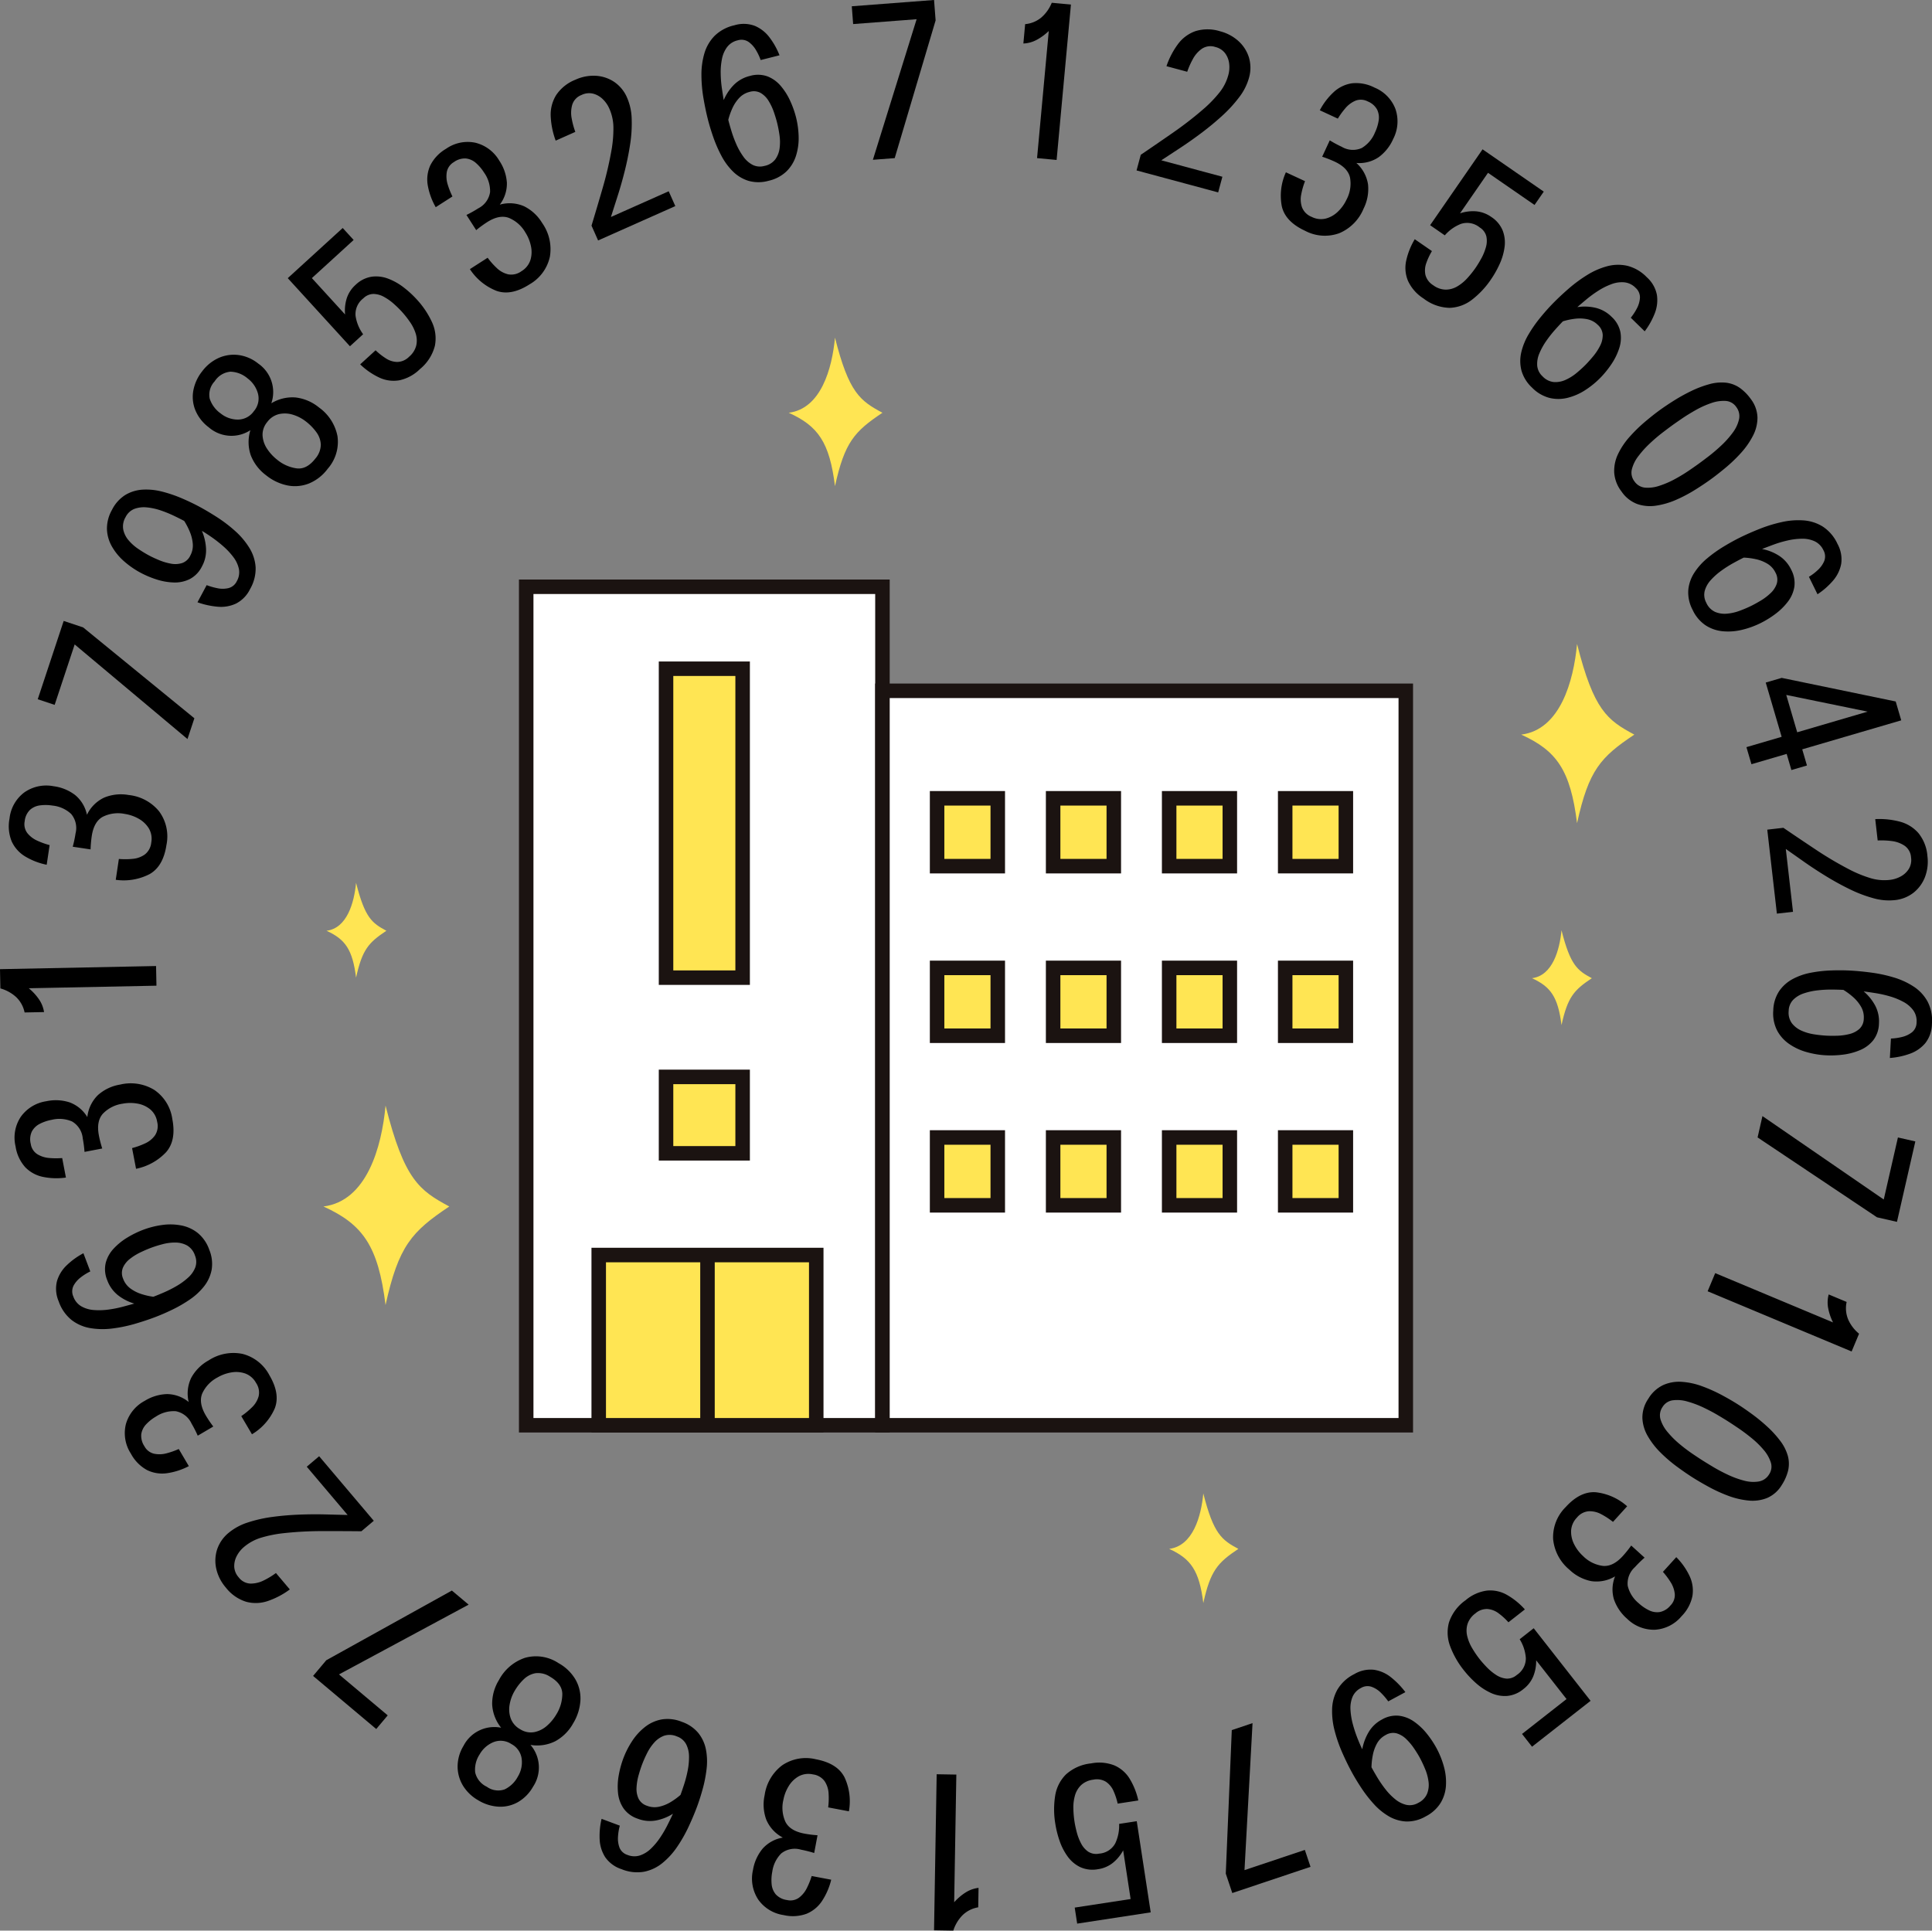 <svg xmlns="http://www.w3.org/2000/svg" width="399.616" height="399.378" viewBox="0 0 399.616 399.378">
  <rect x="0" y="0" width="399.616" height="399.378" fill="#808080" stroke="none"/>
  <g id="グループ_1023" data-name="グループ 1023" transform="translate(-864 -119.622)">
    <g id="グループ_1022" data-name="グループ 1022">
      <path id="パス_1752" data-name="パス 1752" d="M-20856.559,1385c-.387,4.108-1.863,9.4-6.113,9.927,3.879,1.764,5.387,3.88,6.113,9.7,1.281-5.82,2.574-7.23,6.27-9.7C-20853.246,1393.34-20854.723,1392.282-20856.559,1385Z" transform="translate(22043.541 -1072.95)" fill="#ffe553"/>
      <path id="パス_2279" data-name="パス 2279" d="M-20856.559,1385c-.387,4.108-1.863,9.4-6.113,9.927,3.879,1.764,5.387,3.88,6.113,9.7,1.281-5.82,2.574-7.23,6.27-9.7C-20853.246,1393.34-20854.723,1392.282-20856.559,1385Z" transform="translate(21794.207 -1082.763)" fill="#ffe553"/>
      <path id="パス_2280" data-name="パス 2280" d="M-20853.105,1385c-.6,6.43-2.914,14.711-9.566,15.539,6.074,2.76,8.43,6.073,9.566,15.182,2-9.109,4.031-11.318,9.816-15.182C-20847.918,1398.055-20850.23,1396.4-20853.105,1385Z" transform="translate(21889.814 -1195.532)" fill="#ffe553"/>
      <path id="パス_2281" data-name="パス 2281" d="M-20855.609,1385c-.441,4.747-2.148,10.862-7.062,11.473,4.484,2.038,6.227,4.484,7.063,11.21,1.48-6.726,2.977-8.357,7.25-11.21C-20851.777,1394.639-20853.484,1393.416-20855.609,1385Z" transform="translate(21968.502 -956.443)" fill="#ffe553"/>
      <path id="パス_1753" data-name="パス 1753" d="M-20849.828,1385c-.8,8.634-3.91,19.755-12.844,20.867,8.156,3.707,11.32,8.155,12.844,20.388,2.691-12.233,5.414-15.2,13.184-20.388C-20842.859,1402.531-20845.965,1400.307-20849.828,1385Z" transform="translate(21793.576 -1036.666)" fill="#ffe553"/>
      <path id="パス_1751" data-name="パス 1751" d="M-20851.125,1385c-.723,7.76-3.516,17.755-11.547,18.754,7.332,3.332,10.172,7.329,11.547,18.324,2.418-10.994,4.863-13.659,11.848-18.324C-20844.863,1400.756-20847.656,1398.757-20851.125,1385Z" transform="translate(22041.324 -1132.167)" fill="#ffe553"/>
    </g>
    <g id="グループ_1021" data-name="グループ 1021">
      <g id="グループ_744" data-name="グループ 744" transform="translate(864 119.622)">
        <g id="グループ_743" data-name="グループ 743">
          <path id="パス_2282" data-name="パス 2282" d="M-1248.752,1424.965l-1.364-3.065q1.19-3.925,2.347-7.928a73.644,73.644,0,0,0,1.845-8.026,25.921,25.921,0,0,0,.339-4.189,9.871,9.871,0,0,0-.849-4.074,6.125,6.125,0,0,0-1.384-1.977,4.469,4.469,0,0,0-1.987-1.113,3.569,3.569,0,0,0-2.377.277,3.185,3.185,0,0,0-1.922,2.025,6.1,6.1,0,0,0-.11,2.848,16.678,16.678,0,0,0,.748,2.765l-4.061,1.807a16.608,16.608,0,0,1-1.03-5.049,7.669,7.669,0,0,1,1.116-4.351,8.558,8.558,0,0,1,3.992-3.2,8.953,8.953,0,0,1,4.2-.815,7.621,7.621,0,0,1,3.819,1.261,7.512,7.512,0,0,1,2.694,3.322,11.761,11.761,0,0,1,.93,4.359,27.8,27.8,0,0,1-.319,5.213q-.415,2.732-1.1,5.469t-1.474,5.2q-.787,2.461-1.4,4.386l11.952-5.318,1.364,3.065Z" transform="translate(1372.465 -1375.223)"/>
          <path id="パス_2283" data-name="パス 2283" d="M-1164.756,1395.874a7.633,7.633,0,0,1-4.19.019,7.886,7.886,0,0,1-3.213-1.936,13.113,13.113,0,0,1-2.366-3.209,27.375,27.375,0,0,1-1.686-3.856q-.7-2.007-1.152-3.8-.5-1.991-.9-4.335a29.386,29.386,0,0,1-.412-4.718,15.5,15.5,0,0,1,.6-4.476,8.674,8.674,0,0,1,2.108-3.645,8.481,8.481,0,0,1,4.134-2.21,6.558,6.558,0,0,1,4.206.129,7.41,7.41,0,0,1,3.02,2.373,15.335,15.335,0,0,1,2.083,3.713l-3.9.984a10.966,10.966,0,0,0-.975-2.068,5.385,5.385,0,0,0-1.554-1.705,2.613,2.613,0,0,0-2.218-.306,3.8,3.8,0,0,0-2.2,1.4,6.049,6.049,0,0,0-1.062,2.473,13.959,13.959,0,0,0-.258,3.006,23.615,23.615,0,0,0,.24,3.01q.211,1.439.386,2.475a10.01,10.01,0,0,1,2.119-3.172,7.01,7.01,0,0,1,3.322-1.832,5.851,5.851,0,0,1,3.615.1,6.854,6.854,0,0,1,2.75,1.988,13.1,13.1,0,0,1,1.944,3.077,19.966,19.966,0,0,1,1.2,3.374,18.14,18.14,0,0,1,.547,4.057,11.986,11.986,0,0,1-.546,3.922,7.822,7.822,0,0,1-1.956,3.218A7.781,7.781,0,0,1-1164.756,1395.874Zm-.861-3.07a3.72,3.72,0,0,0,2.245-1.387,5.084,5.084,0,0,0,.87-2.3,9.878,9.878,0,0,0-.031-2.695,25.068,25.068,0,0,0-.489-2.536q-.246-.975-.66-2.19a11.612,11.612,0,0,0-1.078-2.3,4.8,4.8,0,0,0-1.631-1.664,2.949,2.949,0,0,0-2.309-.24,4.341,4.341,0,0,0-2.168,1.261,7.856,7.856,0,0,0-1.409,2.128,14.279,14.279,0,0,0-.844,2.4q.236.936.641,2.281a24.254,24.254,0,0,0,1.017,2.749,13.777,13.777,0,0,0,1.444,2.555,5.509,5.509,0,0,0,1.926,1.72A3.406,3.406,0,0,0-1165.616,1392.8Z" transform="translate(1323.76 -1358.485)"/>
          <path id="パス_2284" data-name="パス 2284" d="M-1094.641,1383.811l9.045-29.078-13.128,1-.282-3.679,17.016-1.3.323,4.223-8.459,28.487Z" transform="translate(1275.19 -1350.756)"/>
          <path id="パス_2285" data-name="パス 2285" d="M-1005.243,1384.351l2.422-26.3a11.213,11.213,0,0,1-2.4,1.78,6.4,6.4,0,0,1-2.854.811l.369-4.008a6.055,6.055,0,0,0,3.394-1.414,7.994,7.994,0,0,0,2.108-3.006l3.967.365-2.961,32.15Z" transform="translate(1219.749 -1351.641)"/>
          <path id="パス_2286" data-name="パス 2286" d="M-948.1,1395.5l.871-3.239q3.4-2.3,6.816-4.68a73.5,73.5,0,0,0,6.488-5.073,25.9,25.9,0,0,0,2.9-3.041,9.863,9.863,0,0,0,1.906-3.7,6.111,6.111,0,0,0,.17-2.408,4.473,4.473,0,0,0-.842-2.115,3.571,3.571,0,0,0-2.022-1.281,3.184,3.184,0,0,0-2.768.363,6.1,6.1,0,0,0-1.879,2.144,16.619,16.619,0,0,0-1.161,2.619l-4.292-1.154a16.6,16.6,0,0,1,2.38-4.57,7.672,7.672,0,0,1,3.607-2.677,8.562,8.562,0,0,1,5.115.03,8.956,8.956,0,0,1,3.779,2.015,7.625,7.625,0,0,1,2.173,3.385,7.514,7.514,0,0,1,0,4.277,11.767,11.767,0,0,1-2.023,3.972,27.827,27.827,0,0,1-3.531,3.848q-2.042,1.861-4.3,3.555t-4.419,3.111q-2.161,1.417-3.848,2.525l12.633,3.4-.871,3.239Z" transform="translate(1183.186 -1360.243)"/>
          <path id="パス_2287" data-name="パス 2287" d="M-866.689,1425.3q-4.071-1.888-4.8-5.045a11.669,11.669,0,0,1,.843-7.051l3.956,1.835a15.4,15.4,0,0,0-.783,2.734,5.069,5.069,0,0,0,.164,2.687,3.525,3.525,0,0,0,2,1.967,4.222,4.222,0,0,0,2.965.335,5.72,5.72,0,0,0,2.508-1.472,8.337,8.337,0,0,0,1.738-2.452,7.036,7.036,0,0,0,.709-4.571q-.473-2.022-3.173-3.274-.609-.283-1.254-.535t-1.327-.477l1.57-3.385q.611.376,1.24.714t1.238.62a4.519,4.519,0,0,0,4.135.253,6.629,6.629,0,0,0,2.738-3.214,8.948,8.948,0,0,0,.77-2.508,3.775,3.775,0,0,0-.328-2.232,3.837,3.837,0,0,0-1.945-1.687,3.044,3.044,0,0,0-2.546-.141,5.566,5.566,0,0,0-2.092,1.572,15.793,15.793,0,0,0-1.541,2.128l-3.728-1.728a13.93,13.93,0,0,1,2.918-3.8,7.069,7.069,0,0,1,3.737-1.78,8.294,8.294,0,0,1,4.669.894,7.781,7.781,0,0,1,4.324,4.431,7.894,7.894,0,0,1-.465,6.186,9.3,9.3,0,0,1-2.994,3.765,7.175,7.175,0,0,1-4.627,1.206,7.464,7.464,0,0,1,2.41,4.422,9.075,9.075,0,0,1-.912,5.008,9.365,9.365,0,0,1-5.018,5.092A8.731,8.731,0,0,1-866.689,1425.3Z" transform="translate(1136.622 -1377.562)"/>
          <path id="パス_2288" data-name="パス 2288" d="M-801.87,1460.755a8.582,8.582,0,0,1-3.208-3.619,6.973,6.973,0,0,1-.4-4.147,14.7,14.7,0,0,1,1.785-4.5l3.553,2.455a13.383,13.383,0,0,0-1.152,2.441,4.446,4.446,0,0,0-.193,2.492,3.581,3.581,0,0,0,1.61,2.132,4.473,4.473,0,0,0,2.607.91,4.767,4.767,0,0,0,2.378-.675,8.914,8.914,0,0,0,2.07-1.7,20.367,20.367,0,0,0,1.693-2.118q.572-.828,1.184-1.934a10.94,10.94,0,0,0,.951-2.3,4.672,4.672,0,0,0,.114-2.266,3.041,3.041,0,0,0-1.364-1.861,4.109,4.109,0,0,0-3.89-.751,8.555,8.555,0,0,0-3.349,2.375l-3.035-2.1,10.847-15.695,12.659,8.749-1.908,2.76-9.624-6.651-5.793,8.382a8.474,8.474,0,0,1,3.345-.415,6.372,6.372,0,0,1,3.121,1.163,6.125,6.125,0,0,1,2.372,2.837,6.921,6.921,0,0,1,.379,3.4,12.3,12.3,0,0,1-1.018,3.5,20.5,20.5,0,0,1-1.786,3.175,18.041,18.041,0,0,1-3.92,4.2,7.97,7.97,0,0,1-4.634,1.691A9.131,9.131,0,0,1-801.87,1460.755Z" transform="translate(1096.323 -1399.003)"/>
          <path id="パス_2289" data-name="パス 2289" d="M-742.34,1516.494a7.63,7.63,0,0,1-2.2-3.563,7.888,7.888,0,0,1-.027-3.751,13.115,13.115,0,0,1,1.5-3.693,27.3,27.3,0,0,1,2.408-3.451q1.345-1.645,2.636-2.965,1.436-1.469,3.228-3.031a29.355,29.355,0,0,1,3.809-2.815,15.467,15.467,0,0,1,4.131-1.825,8.67,8.67,0,0,1,4.209-.106,8.48,8.48,0,0,1,4.044,2.372,6.556,6.556,0,0,1,2.086,3.654,7.412,7.412,0,0,1-.447,3.815,15.355,15.355,0,0,1-2.079,3.714l-2.878-2.815a10.981,10.981,0,0,0,1.254-1.911,5.388,5.388,0,0,0,.643-2.216,2.612,2.612,0,0,0-.9-2.051,3.792,3.792,0,0,0-2.34-1.145,6.049,6.049,0,0,0-2.664.385,13.934,13.934,0,0,0-2.7,1.349,23.633,23.633,0,0,0-2.442,1.776q-1.117.931-1.91,1.622a10.012,10.012,0,0,1,3.812.151,7.013,7.013,0,0,1,3.3,1.876,5.852,5.852,0,0,1,1.8,3.138,6.85,6.85,0,0,1-.259,3.383,13.08,13.08,0,0,1-1.609,3.265,19.963,19.963,0,0,1-2.252,2.782,18.154,18.154,0,0,1-3.174,2.585,12,12,0,0,1-3.63,1.582,7.823,7.823,0,0,1-3.765.012A7.781,7.781,0,0,1-742.34,1516.494Zm2.169-2.337a3.719,3.719,0,0,0,2.355,1.189,5.087,5.087,0,0,0,2.411-.456,9.9,9.9,0,0,0,2.282-1.434,25.022,25.022,0,0,0,1.908-1.741q.7-.719,1.523-1.707a11.569,11.569,0,0,0,1.4-2.121,4.8,4.8,0,0,0,.568-2.26,2.947,2.947,0,0,0-1-2.094,4.341,4.341,0,0,0-2.207-1.191,7.862,7.862,0,0,0-2.551-.09,14.3,14.3,0,0,0-2.484.531q-.675.69-1.612,1.738a24.4,24.4,0,0,0-1.813,2.3,13.817,13.817,0,0,0-1.425,2.566,5.511,5.511,0,0,0-.461,2.54A3.4,3.4,0,0,0-740.171,1514.158Z" transform="translate(1059.232 -1436.31)"/>
          <path id="パス_2290" data-name="パス 2290" d="M-693.509,1575.988a7.168,7.168,0,0,1-1.5-3.933,8.05,8.05,0,0,1,.806-3.82,15,15,0,0,1,2.365-3.525,31.161,31.161,0,0,1,3.15-3.085q1.666-1.414,3.127-2.473,1.256-.91,2.91-1.952a36.779,36.779,0,0,1,3.509-1.947,21.728,21.728,0,0,1,3.71-1.419,9.347,9.347,0,0,1,3.478-.345,6.3,6.3,0,0,1,2.947,1.1,9.833,9.833,0,0,1,2.223,2.247,6.607,6.607,0,0,1,1.408,3.873,8.147,8.147,0,0,1-.952,3.8,16.51,16.51,0,0,1-2.452,3.511,31.308,31.308,0,0,1-3.175,3.051q-1.68,1.4-3.071,2.407-1.426,1.033-3.278,2.193a29.932,29.932,0,0,1-3.917,2.061,16.153,16.153,0,0,1-4.125,1.2,8.115,8.115,0,0,1-3.895-.337A6.876,6.876,0,0,1-693.509,1575.988Zm2.676-2.095a3,3,0,0,0,2.222,1.316,7.43,7.43,0,0,0,2.975-.395,18.813,18.813,0,0,0,3.193-1.382,33.3,33.3,0,0,0,2.877-1.748q1.3-.889,2.045-1.43t2.029-1.522q1.282-.981,2.625-2.238a19.254,19.254,0,0,0,2.359-2.641,7.279,7.279,0,0,0,1.312-2.763,3.1,3.1,0,0,0-.566-2.567,2.868,2.868,0,0,0-2.2-1.253,7.611,7.611,0,0,0-2.968.442,18.7,18.7,0,0,0-3.2,1.44q-1.6.9-2.9,1.789t-2.011,1.405q-.747.541-2,1.5t-2.591,2.213a20.45,20.45,0,0,0-2.371,2.624,7.389,7.389,0,0,0-1.349,2.712A2.927,2.927,0,0,0-690.833,1573.894Z" transform="translate(1028.892 -1474.331)"/>
          <path id="パス_2291" data-name="パス 2291" d="M-654.884,1644.99a7.63,7.63,0,0,1-.89-4.095,7.878,7.878,0,0,1,1.225-3.545,13.118,13.118,0,0,1,2.646-2.982,27.361,27.361,0,0,1,3.421-2.451q1.817-1.1,3.474-1.916,1.843-.906,4.054-1.781a29.336,29.336,0,0,1,4.529-1.384,15.485,15.485,0,0,1,4.5-.344,8.67,8.67,0,0,1,4,1.3,8.475,8.475,0,0,1,3.022,3.584,6.556,6.556,0,0,1,.749,4.14,7.409,7.409,0,0,1-1.693,3.448,15.337,15.337,0,0,1-3.2,2.809l-1.775-3.613a10.94,10.94,0,0,0,1.819-1.384,5.38,5.38,0,0,0,1.345-1.875,2.615,2.615,0,0,0-.162-2.233,3.8,3.8,0,0,0-1.825-1.86,6.055,6.055,0,0,0-2.641-.525,13.94,13.94,0,0,0-2.994.372,23.582,23.582,0,0,0-2.894.861q-1.363.505-2.341.893a10.009,10.009,0,0,1,3.543,1.413,7.011,7.011,0,0,1,2.483,2.868,5.856,5.856,0,0,1,.65,3.558,6.854,6.854,0,0,1-1.372,3.1,13.092,13.092,0,0,1-2.606,2.541,19.912,19.912,0,0,1-3.051,1.872,18.156,18.156,0,0,1-3.854,1.379,12,12,0,0,1-3.949.281,7.821,7.821,0,0,1-3.554-1.244A7.783,7.783,0,0,1-654.884,1644.99Zm2.824-1.481a3.716,3.716,0,0,0,1.824,1.907,5.083,5.083,0,0,0,2.426.373,9.872,9.872,0,0,0,2.63-.591,25.113,25.113,0,0,0,2.379-1.005q.9-.444,2-1.1a11.609,11.609,0,0,0,2.027-1.533,4.807,4.807,0,0,0,1.289-1.941,2.948,2.948,0,0,0-.246-2.308,4.34,4.34,0,0,0-1.684-1.859,7.865,7.865,0,0,0-2.375-.936,14.249,14.249,0,0,0-2.52-.327q-.867.425-2.1,1.1a24.329,24.329,0,0,0-2.477,1.567,13.727,13.727,0,0,0-2.2,1.944,5.508,5.508,0,0,0-1.282,2.241A3.407,3.407,0,0,0-652.06,1643.509Z" transform="translate(1004.982 -1518.839)"/>
          <path id="パス_2292" data-name="パス 2292" d="M-624.925,1724.339l7.283-2.135-3.291-11.226,3.3-.967,23.585,4.883,1.144,3.9-20.48,6,.979,3.34-3.219.944-.979-3.34-7.283,2.135Zm8.237-10.8,2.265,7.725,14.566-4.27Z" transform="translate(986.158 -1569.782)"/>
          <path id="パス_2293" data-name="パス 2293" d="M-613.883,1787.021l3.333-.382q3.387,2.312,6.859,4.617a73.541,73.541,0,0,0,7.1,4.166,25.865,25.865,0,0,0,3.9,1.58,9.862,9.862,0,0,0,4.141.411,6.11,6.11,0,0,0,2.3-.727,4.477,4.477,0,0,0,1.658-1.561,3.575,3.575,0,0,0,.448-2.352,3.183,3.183,0,0,0-1.356-2.44,6.1,6.1,0,0,0-2.684-.959,16.56,16.56,0,0,0-2.862-.115l-.506-4.416a16.6,16.6,0,0,1,5.125.531,7.668,7.668,0,0,1,3.817,2.369,8.562,8.562,0,0,1,1.854,4.768,8.952,8.952,0,0,1-.484,4.255,7.629,7.629,0,0,1-2.348,3.265,7.518,7.518,0,0,1-3.977,1.574,11.769,11.769,0,0,1-4.438-.42,27.788,27.788,0,0,1-4.877-1.868q-2.481-1.214-4.887-2.69t-4.518-2.964q-2.112-1.489-3.764-2.65l1.488,13-3.333.381Z" transform="translate(979.426 -1615.395)"/>
          <path id="パス_2294" data-name="パス 2294" d="M-610.727,1873.291a7.637,7.637,0,0,1,1.226-4.007,7.9,7.9,0,0,1,2.8-2.493,13.117,13.117,0,0,1,3.767-1.307,27.314,27.314,0,0,1,4.182-.466q2.124-.074,3.967.026,2.051.111,4.407.429a29.38,29.38,0,0,1,4.627,1.007,15.486,15.486,0,0,1,4.1,1.9,8.675,8.675,0,0,1,2.855,3.1,8.479,8.479,0,0,1,.883,4.6,6.56,6.56,0,0,1-1.371,3.978,7.418,7.418,0,0,1-3.163,2.18,15.341,15.341,0,0,1-4.163.886l.219-4.02a10.976,10.976,0,0,0,2.264-.318,5.381,5.381,0,0,0,2.089-.978,2.613,2.613,0,0,0,.95-2.027,3.8,3.8,0,0,0-.682-2.515,6.058,6.058,0,0,0-2.046-1.749,13.971,13.971,0,0,0-2.794-1.139,23.6,23.6,0,0,0-2.945-.664q-1.437-.226-2.479-.366a10.009,10.009,0,0,1,2.4,2.965,7.012,7.012,0,0,1,.764,3.716,5.853,5.853,0,0,1-1.173,3.422,6.845,6.845,0,0,1-2.714,2.036,13.082,13.082,0,0,1-3.516.943,19.929,19.929,0,0,1-3.577.141,18.149,18.149,0,0,1-4.036-.681,11.989,11.989,0,0,1-3.582-1.685,7.826,7.826,0,0,1-2.492-2.823A7.783,7.783,0,0,1-610.727,1873.291Zm3.187.089a3.718,3.718,0,0,0,.659,2.555,5.085,5.085,0,0,0,1.933,1.512,9.887,9.887,0,0,0,2.583.771,25,25,0,0,0,2.567.286q1,.054,2.288.019a11.63,11.63,0,0,0,2.517-.346,4.8,4.8,0,0,0,2.073-1.063,2.948,2.948,0,0,0,.914-2.134,4.343,4.343,0,0,0-.56-2.445,7.861,7.861,0,0,0-1.614-1.977,14.24,14.24,0,0,0-2.038-1.518q-.963-.052-2.369-.066a24.351,24.351,0,0,0-2.927.156,13.764,13.764,0,0,0-2.869.621,5.509,5.509,0,0,0-2.214,1.328A3.406,3.406,0,0,0-607.54,1873.38Z" transform="translate(977.512 -1664.266)"/>
          <path id="パス_2295" data-name="パス 2295" d="M-618.013,1942.248l25.09,17.258,2.932-12.836,3.6.822-3.8,16.637-4.128-.943-24.7-16.523Z" transform="translate(982.559 -1711.369)"/>
          <path id="パス_2296" data-name="パス 2296" d="M-643.922,2025.481l24.37,10.192a11.221,11.221,0,0,1-.98-2.819,6.4,6.4,0,0,1,.081-2.966l3.714,1.553a6.054,6.054,0,0,0,.333,3.661,7.981,7.981,0,0,0,2.236,2.912l-1.537,3.675-29.786-12.458Z" transform="translate(998.697 -1762.114)"/>
          <path id="パス_2297" data-name="パス 2297" d="M-678.842,2086.561a7.17,7.17,0,0,1,3.1-2.845,8.046,8.046,0,0,1,3.848-.656,15,15,0,0,1,4.149.9,31.244,31.244,0,0,1,4.027,1.794q1.929,1.029,3.45,2,1.308.833,2.886,1.987a36.736,36.736,0,0,1,3.1,2.546,21.655,21.655,0,0,1,2.685,2.927,9.35,9.35,0,0,1,1.6,3.107,6.3,6.3,0,0,1,.06,3.145,9.83,9.83,0,0,1-1.271,2.894,6.608,6.608,0,0,1-3.083,2.735,8.153,8.153,0,0,1-3.88.512,16.516,16.516,0,0,1-4.167-.989,31.289,31.289,0,0,1-4-1.829q-1.918-1.047-3.368-1.97-1.485-.946-3.246-2.241a29.887,29.887,0,0,1-3.358-2.884,16.138,16.138,0,0,1-2.636-3.393,8.1,8.1,0,0,1-1.12-3.745A6.877,6.877,0,0,1-678.842,2086.561Zm2.933,1.718a3,3,0,0,0-.406,2.55,7.436,7.436,0,0,0,1.463,2.621,18.8,18.8,0,0,0,2.459,2.46,33.083,33.083,0,0,0,2.683,2.031q1.3.88,2.082,1.375t2.162,1.327q1.384.832,3.047,1.617a19.2,19.2,0,0,0,3.323,1.221,7.272,7.272,0,0,0,3.052.2,3.1,3.1,0,0,0,2.179-1.47,2.868,2.868,0,0,0,.354-2.509,7.6,7.6,0,0,0-1.5-2.6,18.7,18.7,0,0,0-2.517-2.448q-1.426-1.156-2.73-2.036t-2.046-1.353q-.779-.5-2.127-1.3t-3.011-1.594a20.414,20.414,0,0,0-3.312-1.239,7.381,7.381,0,0,0-3.018-.256A2.926,2.926,0,0,0-675.909,2088.279Z" transform="translate(1019.779 -1797.205)"/>
          <path id="パス_2298" data-name="パス 2298" d="M-724.811,2144.664q3.014-3.324,6.247-3.08a11.668,11.668,0,0,1,6.479,2.9l-2.929,3.23a15.385,15.385,0,0,0-2.377-1.561,5.065,5.065,0,0,0-2.614-.644,3.525,3.525,0,0,0-2.474,1.322,4.224,4.224,0,0,0-1.2,2.73,5.716,5.716,0,0,0,.657,2.833,8.323,8.323,0,0,0,1.824,2.39,7.033,7.033,0,0,0,4.151,2.039q2.071.151,4.07-2.054.451-.5.884-1.038t.851-1.125l2.764,2.507q-.542.471-1.051.971t-.96,1a4.522,4.522,0,0,0-1.474,3.872,6.622,6.622,0,0,0,2.252,3.571,8.924,8.924,0,0,0,2.165,1.482,3.771,3.771,0,0,0,2.228.351,3.836,3.836,0,0,0,2.19-1.353,3.045,3.045,0,0,0,.893-2.389,5.571,5.571,0,0,0-.877-2.465,15.794,15.794,0,0,0-1.572-2.1l2.761-3.044a13.926,13.926,0,0,1,2.758,3.917,7.067,7.067,0,0,1,.586,4.1,8.293,8.293,0,0,1-2.245,4.191,7.781,7.781,0,0,1-5.518,2.807,7.893,7.893,0,0,1-5.766-2.287,9.3,9.3,0,0,1-2.7-3.979,7.177,7.177,0,0,1,.227-4.775,7.465,7.465,0,0,1-4.939.983,9.076,9.076,0,0,1-4.508-2.363,9.363,9.363,0,0,1-3.365-6.307A8.73,8.73,0,0,1-724.811,2144.664Z" transform="translate(1048.645 -1832.888)"/>
          <path id="パス_2299" data-name="パス 2299" d="M-779.538,2195.662a8.587,8.587,0,0,1,4.408-1.989,6.976,6.976,0,0,1,4.078.853,14.742,14.742,0,0,1,3.768,3.041l-3.4,2.664a13.382,13.382,0,0,0-1.988-1.824,4.451,4.451,0,0,0-2.322-.924,3.581,3.581,0,0,0-2.514.9,4.479,4.479,0,0,0-1.643,2.22,4.769,4.769,0,0,0-.061,2.472,8.924,8.924,0,0,0,1.013,2.482,20.375,20.375,0,0,0,1.52,2.245q.621.792,1.5,1.705a10.936,10.936,0,0,0,1.912,1.59,4.683,4.683,0,0,0,2.13.781,3.039,3.039,0,0,0,2.182-.751,4.106,4.106,0,0,0,1.872-3.491,8.546,8.546,0,0,0-1.274-3.9l2.9-2.276,11.767,15.017-12.112,9.491-2.069-2.64,9.208-7.216-6.284-8.02a8.472,8.472,0,0,1-.6,3.317,6.364,6.364,0,0,1-2.037,2.634A6.125,6.125,0,0,1-771,2215.47a6.924,6.924,0,0,1-3.356-.646,12.32,12.32,0,0,1-3.041-2.011,20.489,20.489,0,0,1-2.5-2.648,18.04,18.04,0,0,1-2.844-4.989,7.972,7.972,0,0,1-.238-4.927A9.131,9.131,0,0,1-779.538,2195.662Z" transform="translate(1082.689 -1864.635)"/>
          <path id="パス_2300" data-name="パス 2300" d="M-839.914,2236.522a6.571,6.571,0,0,1,4.09-.9,7.311,7.311,0,0,1,3.538,1.57,16.842,16.842,0,0,1,2.955,3.052l-3.543,1.91a13.482,13.482,0,0,0-1.489-1.746,5.217,5.217,0,0,0-1.943-1.263,2.624,2.624,0,0,0-2.207.237,3.714,3.714,0,0,0-1.771,1.884,6.137,6.137,0,0,0-.4,2.667,14.483,14.483,0,0,0,.5,3,27.051,27.051,0,0,0,.942,2.85q.53,1.334.99,2.277a10.8,10.8,0,0,1,1.326-3.549,6.93,6.93,0,0,1,2.743-2.6,5.85,5.85,0,0,1,3.531-.784,6.872,6.872,0,0,1,3.143,1.235,12.729,12.729,0,0,1,2.628,2.489,19.813,19.813,0,0,1,1.987,2.978,18.109,18.109,0,0,1,1.524,3.8,11.969,11.969,0,0,1,.431,3.936,7.822,7.822,0,0,1-1.109,3.6,7.781,7.781,0,0,1-3.094,2.788A7.63,7.63,0,0,1-829.2,2267a7.893,7.893,0,0,1-3.589-1.09,13.117,13.117,0,0,1-3.079-2.531,27.327,27.327,0,0,1-2.579-3.325q-1.172-1.775-2.047-3.4-.975-1.809-1.923-3.965a29.374,29.374,0,0,1-1.545-4.455,15.814,15.814,0,0,1-.523-4.5,8.688,8.688,0,0,1,1.122-4.059A8.374,8.374,0,0,1-839.914,2236.522Zm6.5,12.594a4.34,4.34,0,0,0-1.794,1.753,8.221,8.221,0,0,0-.864,2.419,14.47,14.47,0,0,0-.27,2.5q.477.885,1.2,2.092a24.3,24.3,0,0,0,1.66,2.416,12.568,12.568,0,0,0,2.034,2.094,5.749,5.749,0,0,0,2.3,1.168,3.47,3.47,0,0,0,2.492-.415,3.738,3.738,0,0,0,1.818-1.885,4.986,4.986,0,0,0,.3-2.448,9.833,9.833,0,0,0-.68-2.587,24.765,24.765,0,0,0-1.1-2.358q-.478-.886-1.2-1.952a12.084,12.084,0,0,0-1.617-1.939,4.807,4.807,0,0,0-1.979-1.2A2.943,2.943,0,0,0-833.409,2249.116Z" transform="translate(1120.021 -1890.2)"/>
          <path id="パス_2301" data-name="パス 2301" d="M-895.288,2263.966l-1.664,30.407,12.484-4.182,1.172,3.5-16.182,5.421-1.345-4.016,1.242-29.69Z" transform="translate(1154.364 -1907.51)"/>
          <path id="パス_2302" data-name="パス 2302" d="M-984.113,2285.065a8.59,8.59,0,0,1,4.817.429,6.974,6.974,0,0,1,3.135,2.744,14.708,14.708,0,0,1,1.791,4.5l-4.269.653a13.31,13.31,0,0,0-.838-2.565,4.451,4.451,0,0,0-1.57-1.945,3.582,3.582,0,0,0-2.634-.445,4.477,4.477,0,0,0-2.521,1.129,4.762,4.762,0,0,0-1.265,2.124,8.9,8.9,0,0,0-.335,2.66,20.3,20.3,0,0,0,.223,2.7q.152,1,.467,2.219a10.963,10.963,0,0,0,.886,2.325,4.68,4.68,0,0,0,1.473,1.725,3.039,3.039,0,0,0,2.269.416,4.108,4.108,0,0,0,3.344-2.124,8.546,8.546,0,0,0,.8-4.026l3.648-.558,2.887,18.859-15.211,2.329-.508-3.316,11.564-1.77-1.542-10.072a8.475,8.475,0,0,1-2.148,2.6,6.376,6.376,0,0,1-3.068,1.3,6.128,6.128,0,0,1-3.672-.435,6.915,6.915,0,0,1-2.607-2.209,12.311,12.311,0,0,1-1.664-3.245,20.551,20.551,0,0,1-.881-3.535,18.04,18.04,0,0,1-.03-5.743,7.973,7.973,0,0,1,2.209-4.411A9.132,9.132,0,0,1-984.113,2285.065Z" transform="translate(1209.819 -1920.284)"/>
          <path id="パス_2303" data-name="パス 2303" d="M-1050.8,2291.122l-.447,26.412a11.236,11.236,0,0,1,2.256-1.954,6.4,6.4,0,0,1,2.785-1.022l-.068,4.025a6.054,6.054,0,0,0-3.278,1.664,7.993,7.993,0,0,0-1.878,3.156l-3.983-.067.546-32.282Z" transform="translate(1248.61 -1924.024)"/>
          <path id="パス_2304" data-name="パス 2304" d="M-1138.6,2282.794q4.41.832,5.891,3.715a11.666,11.666,0,0,1,.911,7.042l-4.285-.809a15.321,15.321,0,0,0,.088-2.842,5.062,5.062,0,0,0-.817-2.565,3.527,3.527,0,0,0-2.421-1.417,4.221,4.221,0,0,0-2.956.4,5.72,5.72,0,0,0-2.071,2.041,8.335,8.335,0,0,0-1.083,2.8,7.036,7.036,0,0,0,.432,4.6q.953,1.844,3.879,2.4.66.125,1.347.212t1.4.137l-.692,3.667q-.684-.215-1.378-.388t-1.352-.3a4.517,4.517,0,0,0-4.07.767,6.625,6.625,0,0,0-1.867,3.787,8.945,8.945,0,0,0-.132,2.62,3.773,3.773,0,0,0,.865,2.083,3.838,3.838,0,0,0,2.3,1.16,3.043,3.043,0,0,0,2.5-.488,5.565,5.565,0,0,0,1.643-2.037,15.773,15.773,0,0,0,.973-2.441l4.038.763a13.927,13.927,0,0,1-1.9,4.4,7.068,7.068,0,0,1-3.187,2.641,8.3,8.3,0,0,1-4.746.278,7.78,7.78,0,0,1-5.277-3.236,7.9,7.9,0,0,1-1.066-6.111,9.3,9.3,0,0,1,1.98-4.384,7.176,7.176,0,0,1,4.19-2.3,7.467,7.467,0,0,1-3.42-3.7,9.075,9.075,0,0,1-.343-5.079,9.367,9.367,0,0,1,3.618-6.166A8.729,8.729,0,0,1-1138.6,2282.794Z" transform="translate(1307.384 -1918.856)"/>
          <path id="パス_2305" data-name="パス 2305" d="M-1215.641,2262.346a7.627,7.627,0,0,1,3.456,2.368,7.886,7.886,0,0,1,1.541,3.419,13.122,13.122,0,0,1,.12,3.985,27.342,27.342,0,0,1-.806,4.13q-.566,2.049-1.213,3.778-.719,1.923-1.727,4.076a29.348,29.348,0,0,1-2.345,4.114,15.486,15.486,0,0,1-3.04,3.34,8.677,8.677,0,0,1-3.807,1.8,8.48,8.48,0,0,1-4.658-.534,6.558,6.558,0,0,1-3.385-2.5,7.415,7.415,0,0,1-1.134-3.67,15.352,15.352,0,0,1,.4-4.238l3.771,1.41a10.967,10.967,0,0,0-.374,2.255,5.381,5.381,0,0,0,.308,2.287,2.613,2.613,0,0,0,1.65,1.513,3.8,3.8,0,0,0,2.6.1,6.062,6.062,0,0,0,2.281-1.43,13.987,13.987,0,0,0,1.922-2.325,23.5,23.5,0,0,0,1.514-2.612q.646-1.3,1.091-2.255a10.023,10.023,0,0,1-3.547,1.4,7.019,7.019,0,0,1-3.774-.383,5.852,5.852,0,0,1-2.914-2.142,6.857,6.857,0,0,1-1.131-3.2,13.087,13.087,0,0,1,.152-3.636,19.9,19.9,0,0,1,.935-3.456,18.153,18.153,0,0,1,1.857-3.647,12,12,0,0,1,2.68-2.914,7.826,7.826,0,0,1,3.439-1.534A7.786,7.786,0,0,1-1215.641,2262.346Zm-1.038,3.014a3.717,3.717,0,0,0-2.635-.135,5.084,5.084,0,0,0-2.021,1.393,9.886,9.886,0,0,0-1.507,2.234,24.77,24.77,0,0,0-1.041,2.364q-.353.942-.7,2.177a11.63,11.63,0,0,0-.423,2.506,4.812,4.812,0,0,0,.394,2.3,2.949,2.949,0,0,0,1.763,1.51,4.334,4.334,0,0,0,2.5.2,7.855,7.855,0,0,0,2.37-.948,14.3,14.3,0,0,0,2.057-1.491q.338-.9.771-2.241a24.346,24.346,0,0,0,.727-2.839,13.778,13.778,0,0,0,.266-2.923,5.517,5.517,0,0,0-.605-2.51A3.4,3.4,0,0,0-1216.679,2265.36Z" transform="translate(1356.672 -1906.16)"/>
          <path id="パス_2306" data-name="パス 2306" d="M-1287,2229.932a9.21,9.21,0,0,1,3.516,3.416,7.882,7.882,0,0,1,1,4.35,10.34,10.34,0,0,1-1.5,4.685,9.357,9.357,0,0,1-3.691,3.695,8.365,8.365,0,0,1-5.134.763,7.158,7.158,0,0,1,.544,8.624,8.463,8.463,0,0,1-3.1,3.188,7.35,7.35,0,0,1-3.991.969,9.029,9.029,0,0,1-4.236-1.311,8.766,8.766,0,0,1-3.192-3.056,7.682,7.682,0,0,1-1.1-3.971,8.251,8.251,0,0,1,1.218-4.242,7.158,7.158,0,0,1,7.782-3.756,8.364,8.364,0,0,1-1.853-4.848,9.357,9.357,0,0,1,1.41-5.028,9.522,9.522,0,0,1,5.374-4.581A8.42,8.42,0,0,1-1287,2229.932Zm-9.778,16.723a4,4,0,0,0-3.715-.375,5.812,5.812,0,0,0-2.834,2.521,5.694,5.694,0,0,0-.922,3.736,4.337,4.337,0,0,0,2.4,2.957,4.029,4.029,0,0,0,3.685.552,6.048,6.048,0,0,0,2.75-2.667,5.658,5.658,0,0,0,.778-3.7A4.034,4.034,0,0,0-1296.776,2246.655Zm8.034-13.906a4.5,4.5,0,0,0-3.015-.742,4.643,4.643,0,0,0-2.431,1.25,10.819,10.819,0,0,0-1.907,2.431,8.277,8.277,0,0,0-1.032,2.845,5.584,5.584,0,0,0,.244,2.863,4.287,4.287,0,0,0,1.977,2.225,4.032,4.032,0,0,0,2.923.568,5.59,5.59,0,0,0,2.6-1.323,9.483,9.483,0,0,0,1.919-2.327,8.051,8.051,0,0,0,1.239-4.278Q-1286.28,2234.188-1288.741,2232.749Z" transform="translate(1402.536 -1885.882)"/>
          <path id="パス_2307" data-name="パス 2307" d="M-1352.294,2196.617l-26.815,14.432,10.078,8.473-2.375,2.824-13.062-10.982,2.725-3.242,25.983-14.419Z" transform="translate(1449.227 -1864.673)"/>
          <path id="パス_2308" data-name="パス 2308" d="M-1403.484,2135.883l-2.561,2.167q-4.1-.043-8.268-.033a73.6,73.6,0,0,0-8.221.476,25.919,25.919,0,0,0-4.117.847,9.871,9.871,0,0,0-3.673,1.956,6.119,6.119,0,0,0-1.51,1.883,4.474,4.474,0,0,0-.512,2.218,3.578,3.578,0,0,0,.932,2.2,3.183,3.183,0,0,0,2.482,1.278,6.089,6.089,0,0,0,2.765-.692,16.6,16.6,0,0,0,2.445-1.492l2.871,3.392a16.616,16.616,0,0,1-4.558,2.4,7.671,7.671,0,0,1-4.49.147,8.56,8.56,0,0,1-4.189-2.937,8.959,8.959,0,0,1-1.959-3.808,7.624,7.624,0,0,1,.141-4.02,7.511,7.511,0,0,1,2.435-3.516,11.767,11.767,0,0,1,3.924-2.113,27.811,27.811,0,0,1,5.094-1.153q2.738-.367,5.558-.475t5.4-.041q2.583.067,4.6.115l-8.451-9.985,2.56-2.167Z" transform="translate(1480.797 -1821.286)"/>
          <path id="パス_2309" data-name="パス 2309" d="M-1454.35,2072.354q2.277,3.866,1.085,6.88a11.668,11.668,0,0,1-4.7,5.323l-2.213-3.757a15.351,15.351,0,0,0,2.2-1.805,5.061,5.061,0,0,0,1.392-2.3,3.526,3.526,0,0,0-.528-2.755,4.225,4.225,0,0,0-2.25-1.959,5.727,5.727,0,0,0-2.9-.214,8.327,8.327,0,0,0-2.823,1.031,7.036,7.036,0,0,0-3.18,3.358q-.759,1.932.751,4.5.341.578.728,1.153t.822,1.146l-3.215,1.894q-.289-.656-.615-1.292t-.666-1.214a4.52,4.52,0,0,0-3.259-2.557,6.622,6.622,0,0,0-4.079,1.089,8.959,8.959,0,0,0-2.059,1.626,3.773,3.773,0,0,0-1,2.024,3.832,3.832,0,0,0,.642,2.493,3.044,3.044,0,0,0,2.015,1.563,5.577,5.577,0,0,0,2.615-.1,15.837,15.837,0,0,0,2.477-.876l2.086,3.54a13.919,13.919,0,0,1-4.56,1.47,7.064,7.064,0,0,1-4.086-.658,8.294,8.294,0,0,1-3.335-3.389,7.781,7.781,0,0,1-1.041-6.1,7.891,7.891,0,0,1,3.9-4.826,9.3,9.3,0,0,1,4.6-1.4,7.181,7.181,0,0,1,4.492,1.636,7.465,7.465,0,0,1,.529-5.008,9.077,9.077,0,0,1,3.6-3.6,9.365,9.365,0,0,1,7.022-1.338A8.727,8.727,0,0,1-1454.35,2072.354Z" transform="translate(1510.082 -1787.855)"/>
          <path id="パス_2310" data-name="パス 2310" d="M-1489.012,2004.87a7.631,7.631,0,0,1,.5,4.16,7.893,7.893,0,0,1-1.557,3.412,13.13,13.13,0,0,1-2.918,2.717,27.4,27.4,0,0,1-3.638,2.115q-1.913.925-3.64,1.577-1.921.726-4.2,1.388a29.43,29.43,0,0,1-4.64.947,15.5,15.5,0,0,1-4.515-.086,8.675,8.675,0,0,1-3.862-1.678,8.482,8.482,0,0,1-2.667-3.856,6.558,6.558,0,0,1-.352-4.192,7.412,7.412,0,0,1,2.013-3.271,15.346,15.346,0,0,1,3.451-2.492l1.423,3.765a11,11,0,0,0-1.943,1.205,5.4,5.4,0,0,0-1.517,1.739,2.615,2.615,0,0,0-.051,2.238,3.793,3.793,0,0,0,1.64,2.025,6.058,6.058,0,0,0,2.579.774,13.991,13.991,0,0,0,3.015-.086,23.683,23.683,0,0,0,2.963-.582q1.406-.374,2.415-.666a10.021,10.021,0,0,1-3.394-1.743,7.016,7.016,0,0,1-2.2-3.091,5.85,5.85,0,0,1-.309-3.6,6.848,6.848,0,0,1,1.661-2.959,13.072,13.072,0,0,1,2.835-2.282,19.942,19.942,0,0,1,3.215-1.574,18.161,18.161,0,0,1,3.968-1.007,11.99,11.99,0,0,1,3.958.1,7.826,7.826,0,0,1,3.42,1.576A7.782,7.782,0,0,1-1489.012,2004.87Zm-2.951,1.205A3.721,3.721,0,0,0-1493.6,2004a5.087,5.087,0,0,0-2.379-.6,9.874,9.874,0,0,0-2.674.339,24.959,24.959,0,0,0-2.464.774q-.941.356-2.1.906a11.579,11.579,0,0,0-2.163,1.333,4.8,4.8,0,0,0-1.468,1.81,2.949,2.949,0,0,0,.025,2.321,4.342,4.342,0,0,0,1.5,2.011,7.861,7.861,0,0,0,2.275,1.157,14.273,14.273,0,0,0,2.477.565q.9-.341,2.194-.9a24.344,24.344,0,0,0,2.614-1.324,13.771,13.771,0,0,0,2.373-1.727,5.511,5.511,0,0,0,1.489-2.109A3.408,3.408,0,0,0-1491.963,2006.075Z" transform="translate(1532.289 -1746.361)"/>
          <path id="パス_2311" data-name="パス 2311" d="M-1510.015,1932.316q.847,4.406-1.289,6.844a11.666,11.666,0,0,1-6.214,3.436l-.823-4.282a15.355,15.355,0,0,0,2.676-.963,5.066,5.066,0,0,0,2.085-1.7,3.529,3.529,0,0,0,.428-2.772,4.223,4.223,0,0,0-1.461-2.6,5.72,5.72,0,0,0-2.659-1.176,8.341,8.341,0,0,0-3.006.023,7.032,7.032,0,0,0-4.123,2.1q-1.364,1.565-.8,4.488.126.659.3,1.33t.388,1.356l-3.664.7q-.052-.716-.146-1.424t-.22-1.367a4.518,4.518,0,0,0-2.21-3.5,6.625,6.625,0,0,0-4.208-.345,8.936,8.936,0,0,0-2.485.841,3.774,3.774,0,0,0-1.62,1.571,3.838,3.838,0,0,0-.233,2.564,3.043,3.043,0,0,0,1.374,2.148,5.57,5.57,0,0,0,2.5.78,15.825,15.825,0,0,0,2.628.008l.775,4.035a13.907,13.907,0,0,1-4.789-.147,7.065,7.065,0,0,1-3.628-1.993,8.293,8.293,0,0,1-2-4.312,7.782,7.782,0,0,1,1.07-6.1,7.9,7.9,0,0,1,5.292-3.237,9.3,9.3,0,0,1,4.8.229,7.177,7.177,0,0,1,3.682,3.05,7.468,7.468,0,0,1,2.181-4.539,9.073,9.073,0,0,1,4.6-2.186,9.365,9.365,0,0,1,7.064,1.1A8.731,8.731,0,0,1-1510.015,1932.316Z" transform="translate(1545.659 -1700.815)"/>
          <path id="パス_2312" data-name="パス 2312" d="M-1518.012,1866.788l-26.411.531a11.232,11.232,0,0,1,2.036,2.182,6.4,6.4,0,0,1,1.125,2.745l-4.025.081a6.053,6.053,0,0,0-1.784-3.214,7.989,7.989,0,0,0-3.223-1.759l-.08-3.983,32.28-.649Z" transform="translate(1550.374 -1662.884)"/>
          <path id="パス_2313" data-name="パス 2313" d="M-1513.092,1779.406q-.664,4.438-3.488,6.028a11.666,11.666,0,0,1-7,1.178l.646-4.313a15.375,15.375,0,0,0,2.844-.02,5.061,5.061,0,0,0,2.532-.914,3.527,3.527,0,0,0,1.324-2.473,4.221,4.221,0,0,0-.514-2.939,5.725,5.725,0,0,0-2.118-1.992,8.342,8.342,0,0,0-2.843-.977,7.034,7.034,0,0,0-4.585.607q-1.807,1.024-2.247,3.967-.1.664-.16,1.354t-.084,1.408l-3.691-.552q.189-.692.336-1.391t.246-1.362a4.52,4.52,0,0,0-.922-4.038,6.626,6.626,0,0,0-3.855-1.722,8.948,8.948,0,0,0-2.623-.032,3.771,3.771,0,0,0-2.049.944,3.834,3.834,0,0,0-1.071,2.341,3.043,3.043,0,0,0,.582,2.482,5.573,5.573,0,0,0,2.1,1.565,15.753,15.753,0,0,0,2.476.879l-.608,4.064a13.924,13.924,0,0,1-4.469-1.729,7.068,7.068,0,0,1-2.761-3.084,8.3,8.3,0,0,1-.458-4.733,7.78,7.78,0,0,1,3.034-5.4,7.893,7.893,0,0,1,6.066-1.3,9.3,9.3,0,0,1,4.456,1.812,7.178,7.178,0,0,1,2.46,4.1,7.467,7.467,0,0,1,3.564-3.558,9.075,9.075,0,0,1,5.061-.536,9.365,9.365,0,0,1,6.3,3.381A8.728,8.728,0,0,1-1513.092,1779.406Z" transform="translate(1547.521 -1604.611)"/>
          <path id="パス_2314" data-name="パス 2314" d="M-1499.4,1704.265l-23.333-19.569-4.141,12.5-3.5-1.16,5.367-16.2,4.02,1.332,23.013,18.8Z" transform="translate(1538.179 -1551.384)"/>
          <path id="パス_2315" data-name="パス 2315" d="M-1464.111,1630.8a6.569,6.569,0,0,1-2.916,3.005,7.307,7.307,0,0,1-3.816.645,16.807,16.807,0,0,1-4.149-.912l1.9-3.549a13.516,13.516,0,0,0,2.205.633,5.21,5.21,0,0,0,2.318-.021,2.621,2.621,0,0,0,1.708-1.416,3.709,3.709,0,0,0,.436-2.549,6.129,6.129,0,0,0-1.142-2.442,14.485,14.485,0,0,0-2.068-2.224,27.147,27.147,0,0,0-2.359-1.857q-1.178-.82-2.082-1.352a10.791,10.791,0,0,1,.855,3.691,6.929,6.929,0,0,1-.852,3.682,5.85,5.85,0,0,1-2.51,2.6,6.88,6.88,0,0,1-3.3.706,12.727,12.727,0,0,1-3.566-.624,19.861,19.861,0,0,1-3.3-1.385,18.108,18.108,0,0,1-3.369-2.325,11.97,11.97,0,0,1-2.533-3.043,7.832,7.832,0,0,1-1.064-3.612,7.8,7.8,0,0,1,1.04-4.033,7.636,7.636,0,0,1,2.806-3.112,7.89,7.89,0,0,1,3.594-1.073,13.139,13.139,0,0,1,3.966.409,27.409,27.409,0,0,1,3.987,1.348q1.956.833,3.583,1.7,1.811.969,3.793,2.243a29.318,29.318,0,0,1,3.748,2.861,15.8,15.8,0,0,1,2.925,3.467,8.683,8.683,0,0,1,1.306,4A8.374,8.374,0,0,1-1464.111,1630.8Zm-12.378-6.907a4.338,4.338,0,0,0,.527-2.452,8.212,8.212,0,0,0-.616-2.493,14.462,14.462,0,0,0-1.157-2.236q-.887-.475-2.155-1.082a24.329,24.329,0,0,0-2.718-1.1,12.6,12.6,0,0,0-2.853-.623,5.756,5.756,0,0,0-2.559.3,3.47,3.47,0,0,0-1.848,1.722,3.741,3.741,0,0,0-.474,2.576,4.991,4.991,0,0,0,1.1,2.206,9.8,9.8,0,0,0,2,1.781,24.526,24.526,0,0,0,2.223,1.356q.887.475,2.074.967a12.093,12.093,0,0,0,2.418.723,4.808,4.808,0,0,0,2.31-.1A2.945,2.945,0,0,0-1476.489,1623.9Z" transform="translate(1515.838 -1508.945)"/>
          <path id="パス_2316" data-name="パス 2316" d="M-1420.313,1562.345a9.2,9.2,0,0,1-3.849,3.034,7.885,7.885,0,0,1-4.445.42,10.335,10.335,0,0,1-4.445-2.1,9.361,9.361,0,0,1-3.176-4.146,8.365,8.365,0,0,1-.079-5.189,7.158,7.158,0,0,1-8.62-.6,8.464,8.464,0,0,1-2.752-3.5,7.352,7.352,0,0,1-.434-4.084,9.037,9.037,0,0,1,1.858-4.026,8.769,8.769,0,0,1,3.45-2.761,7.69,7.69,0,0,1,4.083-.569,8.26,8.26,0,0,1,4.045,1.767,7.16,7.16,0,0,1,2.7,8.209,8.362,8.362,0,0,1,5.05-1.2,9.353,9.353,0,0,1,4.8,2.061,9.521,9.521,0,0,1,3.832,5.931A8.419,8.419,0,0,1-1420.313,1562.345Zm-15.287-11.9a4,4,0,0,0,.862-3.633,5.811,5.811,0,0,0-2.125-3.141,5.7,5.7,0,0,0-3.581-1.406,4.336,4.336,0,0,0-3.248,1.989,4.03,4.03,0,0,0-1.033,3.58,6.055,6.055,0,0,0,2.281,3.077,5.66,5.66,0,0,0,3.563,1.259A4.034,4.034,0,0,0-1435.6,1550.447Zm12.724,9.8a4.5,4.5,0,0,0,1.134-2.89,4.644,4.644,0,0,0-.918-2.575,10.833,10.833,0,0,0-2.158-2.211,8.271,8.271,0,0,0-2.684-1.4,5.591,5.591,0,0,0-2.87-.135,4.285,4.285,0,0,0-2.466,1.667,4.03,4.03,0,0,0-.948,2.822,5.591,5.591,0,0,0,.97,2.747,9.484,9.484,0,0,0,2.053,2.209,8.049,8.049,0,0,0,4.078,1.792Q-1424.626,1562.495-1422.875,1560.244Z" transform="translate(1488.098 -1465.375)"/>
          <path id="パス_2317" data-name="パス 2317" d="M-1370.547,1500.768a8.588,8.588,0,0,1-4.246,2.315,6.969,6.969,0,0,1-4.131-.544,14.694,14.694,0,0,1-3.985-2.748l3.189-2.912a13.41,13.41,0,0,0,2.12,1.669,4.454,4.454,0,0,0,2.385.746,3.582,3.582,0,0,0,2.439-1.091,4.475,4.475,0,0,0,1.471-2.337,4.768,4.768,0,0,0-.125-2.469,8.912,8.912,0,0,0-1.2-2.4,20.3,20.3,0,0,0-1.684-2.124q-.679-.744-1.62-1.587a10.922,10.922,0,0,0-2.027-1.443,4.68,4.68,0,0,0-2.183-.619,3.043,3.043,0,0,0-2.119.913,4.109,4.109,0,0,0-1.6,3.622,8.55,8.55,0,0,0,1.564,3.8l-2.725,2.488-12.863-14.09,11.365-10.375,2.262,2.477-8.639,7.888,6.87,7.524a8.481,8.481,0,0,1,.345-3.353,6.377,6.377,0,0,1,1.833-2.781,6.125,6.125,0,0,1,3.3-1.675,6.925,6.925,0,0,1,3.4.392,12.311,12.311,0,0,1,3.184,1.777,20.5,20.5,0,0,1,2.694,2.453,18.047,18.047,0,0,1,3.211,4.761,7.967,7.967,0,0,1,.608,4.9A9.127,9.127,0,0,1-1370.547,1500.768Z" transform="translate(1457.408 -1424.417)"/>
          <path id="パス_2318" data-name="パス 2318" d="M-1302.8,1455.428q-3.777,2.423-6.834,1.344a11.668,11.668,0,0,1-5.5-4.494l3.67-2.354a15.452,15.452,0,0,0,1.887,2.127,5.071,5.071,0,0,0,2.356,1.3,3.527,3.527,0,0,0,2.733-.632,4.218,4.218,0,0,0,1.873-2.323,5.715,5.715,0,0,0,.1-2.906,8.324,8.324,0,0,0-1.137-2.783,7.035,7.035,0,0,0-3.476-3.051q-1.96-.686-4.465.921-.565.363-1.124.771t-1.114.865l-2.015-3.141q.645-.313,1.268-.664t1.188-.712a4.518,4.518,0,0,0,2.432-3.353,6.623,6.623,0,0,0-1.242-4.035,8.956,8.956,0,0,0-1.7-2,3.771,3.771,0,0,0-2.06-.92,3.836,3.836,0,0,0-2.467.736,3.044,3.044,0,0,0-1.485,2.073,5.575,5.575,0,0,0,.2,2.609,15.767,15.767,0,0,0,.969,2.442l-3.459,2.218a13.917,13.917,0,0,1-1.642-4.5,7.066,7.066,0,0,1,.5-4.108,8.291,8.291,0,0,1,3.26-3.461,7.78,7.78,0,0,1,6.059-1.271,7.892,7.892,0,0,1,4.97,3.711,9.3,9.3,0,0,1,1.571,4.547,7.173,7.173,0,0,1-1.465,4.551,7.467,7.467,0,0,1,5.025.339,9.074,9.074,0,0,1,3.737,3.457,9.366,9.366,0,0,1,1.6,6.966A8.729,8.729,0,0,1-1302.8,1455.428Z" transform="translate(1412.327 -1396.605)"/>
        </g>
      </g>
      <rect id="長方形_457" data-name="長方形 457" width="73.686" height="173.457" transform="translate(972.84 241.004)" fill="#fff"/>
      <path id="長方形_457_-_アウトライン" data-name="長方形 457 - アウトライン" d="M-1.5-1.5H75.186V174.957H-1.5Zm73.686,3H1.5V171.957H72.186Z" transform="translate(972.84 241.004)" fill="#1b1311"/>
      <rect id="長方形_458" data-name="長方形 458" width="108.247" height="151.938" transform="translate(1046.527 262.523)" fill="#fff"/>
      <path id="長方形_458_-_アウトライン" data-name="長方形 458 - アウトライン" d="M-1.5-1.5H109.747V153.438H-1.5Zm108.247,3H1.5V150.438H106.747Z" transform="translate(1046.527 262.523)" fill="#1b1311"/>
      <rect id="長方形_459" data-name="長方形 459" width="15.842" height="63.905" transform="translate(1001.764 257.958)" fill="#ffe553"/>
      <path id="長方形_459_-_アウトライン" data-name="長方形 459 - アウトライン" d="M-1.5-1.5H17.342V65.405H-1.5Zm15.842,3H1.5V62.405H14.342Z" transform="translate(1001.764 257.958)" fill="#1b1311"/>
      <rect id="長方形_551" data-name="長方形 551" width="15.842" height="15.809" transform="translate(1001.764 342.393)" fill="#ffe553"/>
      <path id="長方形_551_-_アウトライン" data-name="長方形 551 - アウトライン" d="M-1.5-1.5H17.342V17.309H-1.5Zm15.842,3H1.5V14.309H14.342Z" transform="translate(1001.764 342.393)" fill="#1b1311"/>
      <rect id="長方形_462" data-name="長方形 462" width="44.994" height="35.213" transform="translate(987.84 379.247)" fill="#ffe553"/>
      <path id="長方形_462_-_アウトライン" data-name="長方形 462 - アウトライン" d="M-1.5-1.5H46.494V36.713H-1.5Zm44.994,3H1.5V33.713H43.494Z" transform="translate(987.84 379.247)" fill="#1b1311"/>
      <g id="グループ_963" data-name="グループ 963" transform="translate(384.887 4.602)">
        <rect id="長方形_463" data-name="長方形 463" width="12.549" height="14.033" transform="translate(672.943 280.163)" fill="#ffe553"/>
        <path id="長方形_463_-_アウトライン" data-name="長方形 463 - アウトライン" d="M-1.5-1.5H14.049V15.533H-1.5Zm12.549,3H1.5V12.533h9.549Z" transform="translate(672.943 280.163)" fill="#1b1311"/>
        <rect id="長方形_464" data-name="長方形 464" width="12.549" height="14.033" transform="translate(672.943 315.245)" fill="#ffe553"/>
        <path id="長方形_464_-_アウトライン" data-name="長方形 464 - アウトライン" d="M-1.5-1.5H14.049V15.533H-1.5Zm12.549,3H1.5V12.533h9.549Z" transform="translate(672.943 315.245)" fill="#1b1311"/>
        <rect id="長方形_465" data-name="長方形 465" width="12.549" height="14.033" transform="translate(672.943 350.327)" fill="#ffe553"/>
        <path id="長方形_465_-_アウトライン" data-name="長方形 465 - アウトライン" d="M-1.5-1.5H14.049V15.533H-1.5Zm12.549,3H1.5V12.533h9.549Z" transform="translate(672.943 350.327)" fill="#1b1311"/>
      </g>
      <g id="グループ_964" data-name="グループ 964" transform="translate(408.887 4.602)">
        <rect id="長方形_463-2" data-name="長方形 463" width="12.549" height="14.033" transform="translate(672.943 280.163)" fill="#ffe553"/>
        <path id="長方形_463_-_アウトライン-2" data-name="長方形 463 - アウトライン" d="M-1.5-1.5H14.049V15.533H-1.5Zm12.549,3H1.5V12.533h9.549Z" transform="translate(672.943 280.163)" fill="#1b1311"/>
        <rect id="長方形_464-2" data-name="長方形 464" width="12.549" height="14.033" transform="translate(672.943 315.245)" fill="#ffe553"/>
        <path id="長方形_464_-_アウトライン-2" data-name="長方形 464 - アウトライン" d="M-1.5-1.5H14.049V15.533H-1.5Zm12.549,3H1.5V12.533h9.549Z" transform="translate(672.943 315.245)" fill="#1b1311"/>
        <rect id="長方形_465-2" data-name="長方形 465" width="12.549" height="14.033" transform="translate(672.943 350.327)" fill="#ffe553"/>
        <path id="長方形_465_-_アウトライン-2" data-name="長方形 465 - アウトライン" d="M-1.5-1.5H14.049V15.533H-1.5Zm12.549,3H1.5V12.533h9.549Z" transform="translate(672.943 350.327)" fill="#1b1311"/>
      </g>
      <g id="グループ_965" data-name="グループ 965" transform="translate(432.887 4.602)">
        <rect id="長方形_463-3" data-name="長方形 463" width="12.549" height="14.033" transform="translate(672.943 280.163)" fill="#ffe553"/>
        <path id="長方形_463_-_アウトライン-3" data-name="長方形 463 - アウトライン" d="M-1.5-1.5H14.049V15.533H-1.5Zm12.549,3H1.5V12.533h9.549Z" transform="translate(672.943 280.163)" fill="#1b1311"/>
        <rect id="長方形_464-3" data-name="長方形 464" width="12.549" height="14.033" transform="translate(672.943 315.245)" fill="#ffe553"/>
        <path id="長方形_464_-_アウトライン-3" data-name="長方形 464 - アウトライン" d="M-1.5-1.5H14.049V15.533H-1.5Zm12.549,3H1.5V12.533h9.549Z" transform="translate(672.943 315.245)" fill="#1b1311"/>
        <rect id="長方形_465-3" data-name="長方形 465" width="12.549" height="14.033" transform="translate(672.943 350.327)" fill="#ffe553"/>
        <path id="長方形_465_-_アウトライン-3" data-name="長方形 465 - アウトライン" d="M-1.5-1.5H14.049V15.533H-1.5Zm12.549,3H1.5V12.533h9.549Z" transform="translate(672.943 350.327)" fill="#1b1311"/>
      </g>
      <g id="グループ_966" data-name="グループ 966" transform="translate(456.887 4.602)">
        <rect id="長方形_463-4" data-name="長方形 463" width="12.549" height="14.033" transform="translate(672.943 280.163)" fill="#ffe553"/>
        <path id="長方形_463_-_アウトライン-4" data-name="長方形 463 - アウトライン" d="M-1.5-1.5H14.049V15.533H-1.5Zm12.549,3H1.5V12.533h9.549Z" transform="translate(672.943 280.163)" fill="#1b1311"/>
        <rect id="長方形_464-4" data-name="長方形 464" width="12.549" height="14.033" transform="translate(672.943 315.245)" fill="#ffe553"/>
        <path id="長方形_464_-_アウトライン-4" data-name="長方形 464 - アウトライン" d="M-1.5-1.5H14.049V15.533H-1.5Zm12.549,3H1.5V12.533h9.549Z" transform="translate(672.943 315.245)" fill="#1b1311"/>
        <rect id="長方形_465-4" data-name="長方形 465" width="12.549" height="14.033" transform="translate(672.943 350.327)" fill="#ffe553"/>
        <path id="長方形_465_-_アウトライン-4" data-name="長方形 465 - アウトライン" d="M-1.5-1.5H14.049V15.533H-1.5Zm12.549,3H1.5V12.533h9.549Z" transform="translate(672.943 350.327)" fill="#1b1311"/>
      </g>
      <path id="線_1" data-name="線 1" d="M1.5,35.851h-3V0h3Z" transform="translate(1010.336 379.247)" fill="#1b1311"/>
    </g>
  </g>
</svg>

